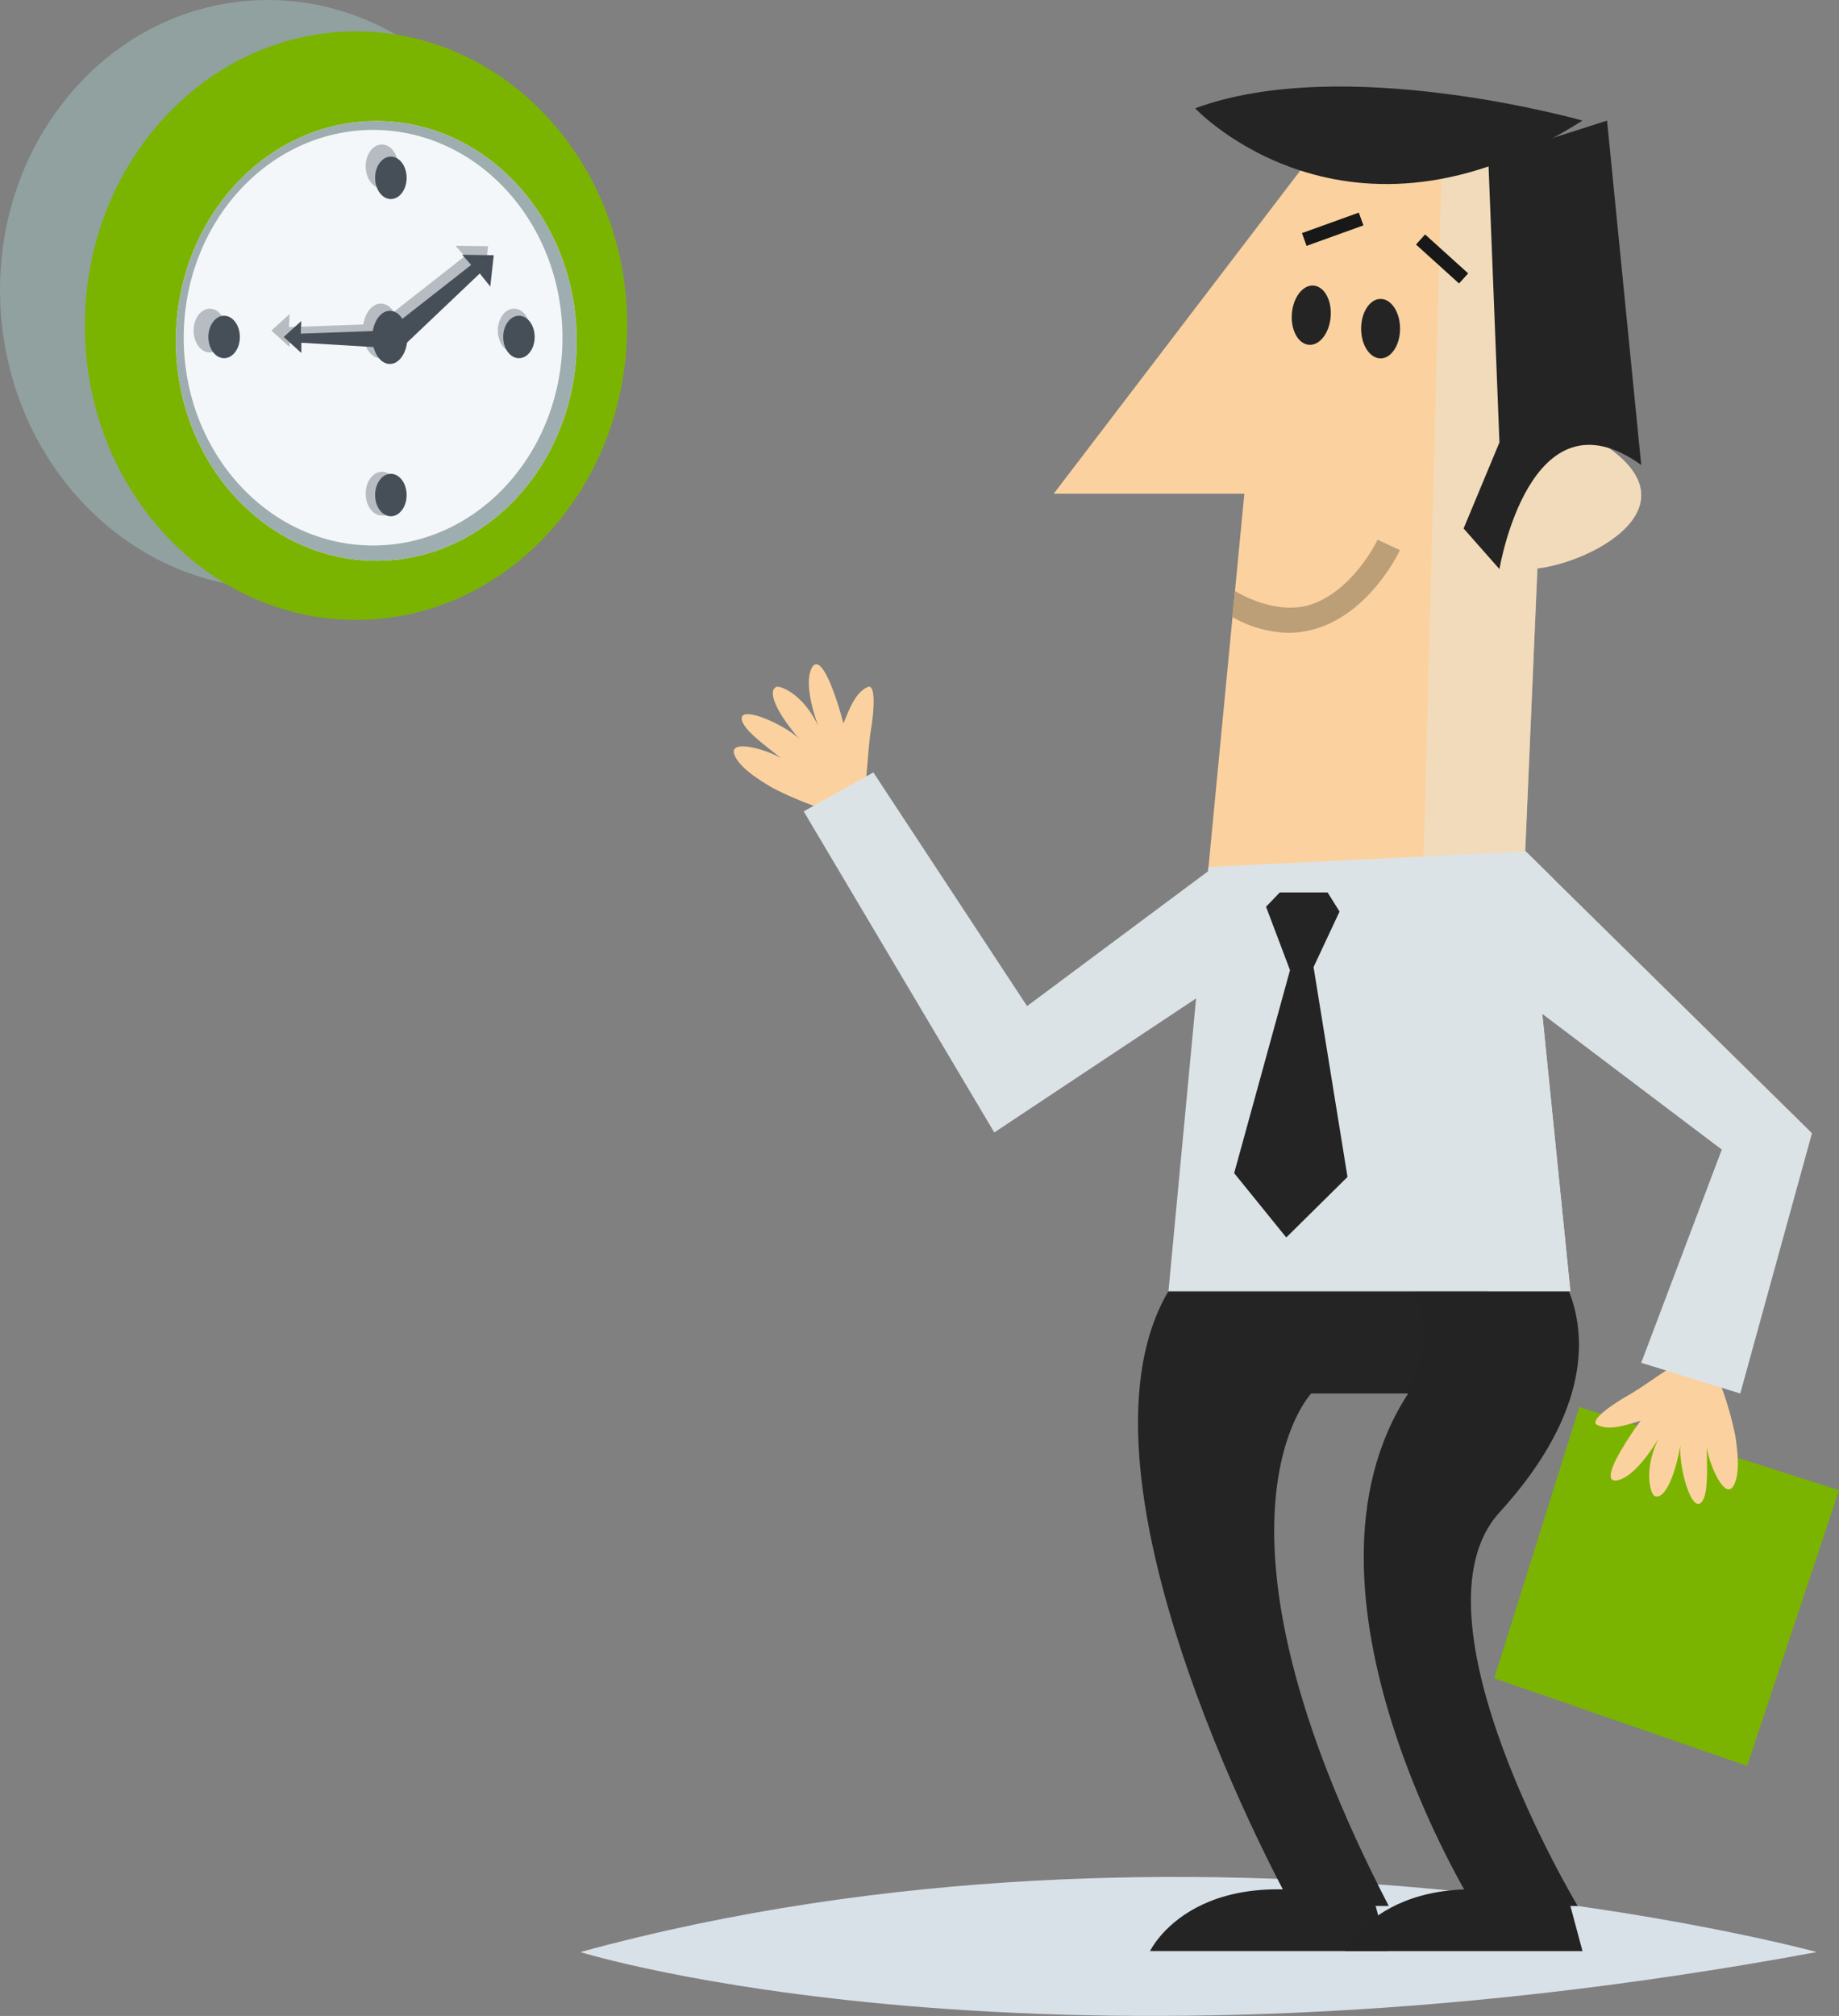 <svg xmlns="http://www.w3.org/2000/svg" width="299.377" height="328.107" viewBox="0 0 299.377 328.107">
  <rect x="0" y="0" width="299.377" height="328.107" fill="#808080" stroke="none"/>
  <g id="Group_1801" data-name="Group 1801" transform="translate(-916 -5581.192)">
    <g id="Group_1795" data-name="Group 1795" transform="translate(1010.478 5595.275)">
      <path id="Path_1979" data-name="Path 1979" d="M1281.985,1316.649s-100.782-27.506-201.287,0C1080.7,1316.649,1155.754,1340.039,1281.985,1316.649Z" transform="translate(-1080.698 -1013.021)" fill="#d9e1e8" style="mix-blend-mode: multiply;isolation: isolate"/>
      <g id="Group_1633" data-name="Group 1633" transform="translate(24.978 0)">
        <path id="Path_1980" data-name="Path 1980" d="M1169.8,1236.154l-38.033-3.5-43.537,57.05h31.028l-6.006,62.552h51.544Z" transform="translate(-1036.144 -1223.437)" fill="#fbd29f"/>
        <path id="Path_1981" data-name="Path 1981" d="M1091.317,1232.924l18.349,2.423-5,116.1h-16.436Z" transform="translate(-976.013 -1222.631)" fill="#ebe1cf" opacity="0.55" style="mix-blend-mode: multiply;isolation: isolate"/>
        <path id="Path_1982" data-name="Path 1982" d="M1084.672,1257.124s5.508-20.269,19.018-9.258-10.509,20.514-16.515,18.515Z" transform="translate(-960.028 -1188.107)" fill="#fbd29f"/>
        <path id="Path_1983" data-name="Path 1983" d="M1084.672,1257.124s5.508-20.269,19.018-9.258-10.509,20.514-16.515,18.515Z" transform="translate(-960.028 -1188.107)" fill="#ebe1cf" opacity="0.55" style="mix-blend-mode: multiply;isolation: isolate"/>
        <path id="Path_1984" data-name="Path 1984" d="M1150.143,1235.87s-38.7-11.011-63.055-2C1087.088,1233.867,1111.776,1260.221,1150.143,1235.87Z" transform="translate(-1011.985 -1230.324)" fill="#242424"/>
        <path id="Path_1985" data-name="Path 1985" d="M1113.588,1287.772l-5.563-56.047-19.339,6.174,1.822,46.2-5.836,14.012,5.836,6.609S1095.465,1274.761,1113.588,1287.772Z" transform="translate(-965.864 -1226.179)" fill="#242424"/>
        <g id="Group_1629" data-name="Group 1629" transform="translate(81.133 73.761)">
          <path id="Path_1986" data-name="Path 1986" d="M1095.048,1257.3c3.979,2.336,8.58,3.362,12.124,2.273,7.068-2.182,11.063-10.54,11.1-10.62l3.627,1.691c-.186.4-4.751,10.021-13.526,12.745a15.734,15.734,0,0,1-4.652.713,19.011,19.011,0,0,1-9.131-2.59Z" transform="translate(-1094.593 -1248.953)" fill="#bc9e77"/>
        </g>
        <g id="Group_1630" data-name="Group 1630" transform="translate(111.057 24.074)">
          <rect id="Rectangle_687" data-name="Rectangle 687" width="9.448" height="2.214" transform="translate(7.008 7.979) rotate(-137.881)" fill="#181818"/>
        </g>
        <g id="Group_1631" data-name="Group 1631" transform="translate(92.494 20.519)">
          <rect id="Rectangle_688" data-name="Rectangle 688" width="2.211" height="9.84" transform="translate(0.75 5.417) rotate(-109.821)" fill="#181818"/>
        </g>
        <path id="Path_1987" data-name="Path 1987" d="M1094.587,1243.893c0,2.673,1.418,4.839,3.168,4.839s3.171-2.166,3.171-4.839-1.422-4.838-3.171-4.838S1094.587,1241.221,1094.587,1243.893Z" transform="translate(-992.461 -1204.486)" fill="#242424"/>
        <path id="Path_1988" data-name="Path 1988" d="M1097.457,1243.087c-.21,2.661,1.037,4.934,2.783,5.069s3.326-1.913,3.536-4.577-1.042-4.934-2.784-5.068S1097.663,1240.422,1097.457,1243.087Z" transform="translate(-1006.607 -1206.118)" fill="#242424"/>
        <path id="Path_1989" data-name="Path 1989" d="M1153.005,1333.3h-65.418l6.51-69.009,51.661-2.526Z" transform="translate(-1016.821 -1137.264)" fill="#dce3e7"/>
        <path id="Path_1990" data-name="Path 1990" d="M1157.405,1279.863c2.554,6.454,4,19.112-11.332,35.924-15.513,17.014,12.726,64.053,12.726,64.053H1141.9s-31.791-51.03-10.675-83.407h-15.795s-19.9,20.688,12.623,83.407h-15.8s-38.316-68.9-20.118-99.977Z" transform="translate(-1021.429 -1083.715)" fill="#242424"/>
        <path id="Path_1991" data-name="Path 1991" d="M1094.086,1296.433a17.693,17.693,0,0,0,1.366-16.57h25.2c2.554,6.454,4,19.112-11.332,35.924-15.513,17.014,12.726,64.053,12.726,64.053H1105.15s-31.791-51.03-10.675-83.407Z" transform="translate(-984.674 -1083.715)" fill="#242424" opacity="0.3" style="mix-blend-mode: multiply;isolation: isolate"/>
        <path id="Path_1992" data-name="Path 1992" d="M1133.792,1314.478h-38.7s7.733-16.349,36.728-7.341Z" transform="translate(-1027.33 -1011.011)" fill="#242424"/>
        <path id="Path_1993" data-name="Path 1993" d="M1125.788,1314.478h-38.7s7.733-16.349,36.728-7.341Z" transform="translate(-987.63 -1011.011)" fill="#242424"/>
        <path id="Path_1994" data-name="Path 1994" d="M1125.788,1314.478h-38.7s7.733-16.349,36.728-7.341Z" transform="translate(-987.63 -1011.011)" fill="#242424" opacity="0.3" style="mix-blend-mode: multiply;isolation: isolate"/>
        <g id="Group_1632" data-name="Group 1632" transform="translate(123.797 214.927)">
          <path id="Path_1995" data-name="Path 1995" d="M1132.664,1298.143l-42.27-13.537-13.854,44.142L1117.7,1343Z" transform="translate(-1076.541 -1284.606)" fill="#7bb400"/>
          <path id="Path_1996" data-name="Path 1996" d="M1084.563,1322.366c12.314-7.864,20.89-21.136,22.26-35.323l12.136,3.888L1104,1335.785l-27.459-9.507A40.377,40.377,0,0,0,1084.563,1322.366Z" transform="translate(-1062.837 -1277.393)" fill="#7bb400" opacity="0.25" style="mix-blend-mode: multiply;isolation: isolate"/>
        </g>
        <path id="Path_1997" data-name="Path 1997" d="M1094.594,1295.765c-1.382,7.507-3.3,8.822-4.043,8.493-.689.3-2.276-3.948.487-9.483-.443.764-3.844,6.489-6.914,6.917-1.809.253-.582-2.569.5-4.443a51.8,51.8,0,0,1,3.457-5.278c-2.633.8-5.2,1.655-7.111.665-1.248-.645,2.106-3.092,5-4.74,2.827-1.607,7.511-5.2,7.982-5.024a21.488,21.488,0,0,0,5.86,1.338c1.129.091,3.449,8.334,3.781,10.98.273,2.142.642,5.255-.308,7.194-1.528,3.116-4.471-4.335-4.443-6.423-.008,3.235.313,7.773-.792,9.186C1096.3,1307.394,1094.08,1298.706,1094.594,1295.765Z" transform="translate(-940.44 -1074.826)" fill="#fbd29f"/>
        <path id="Path_1998" data-name="Path 1998" d="M1101.938,1265.778l2.242-2.326h7.781l1.945,3.113-4.23,9.038,5.523,34.155-9.967,9.852-8.482-10.473,9.09-33.033Z" transform="translate(-1015.292 -1132.286)" fill="#242424"/>
        <path id="Path_1999" data-name="Path 1999" d="M1081.943,1261.769l46.585,45.847-11.676,42.369-16.121-5,13.118-34.7-36.2-27.356Z" transform="translate(-953.007 -1137.264)" fill="#dce3e7"/>
        <path id="Path_2000" data-name="Path 2000" d="M1127.029,1266.4c-4.966-5.8-4.779-8.113-4.059-8.486.206-.724,4.507.717,7.064,6.347-.316-.827-2.621-7.072-1.025-9.724.946-1.568,2.364,1.164,3.147,3.179a52.43,52.43,0,0,1,1.925,6.007c1.033-2.55,1.988-5.084,3.955-5.943,1.287-.566,1.081,3.579.535,6.87-.531,3.207-.681,9.111-1.121,9.368a21.431,21.431,0,0,0-4.723,3.71c-.784.816-8.652-2.566-10.913-3.967-1.837-1.14-4.49-2.811-5.4-4.767-1.465-3.152,6.181-.748,7.784.586-2.51-2.043-6.236-4.649-6.64-6.395C1116.92,1260.409,1125.065,1264.151,1127.029,1266.4Z" transform="translate(-1116.232 -1160.045)" fill="#fbd29f"/>
        <path id="Path_2001" data-name="Path 2001" d="M1100.138,1261.769h0l4.538,4.462c-4.1,4.387-6.276,10.612-4.407,16.578a15.666,15.666,0,0,0,2.511,4.791c.008.068-.008.139,0,.206l4.612,45.5h-13.47l-6.332-70.732Z" transform="translate(-971.202 -1137.264)" fill="#dce3e7" style="mix-blend-mode: multiply;isolation: isolate"/>
        <path id="Path_2002" data-name="Path 2002" d="M1175.113,1287.961l-9.129-13.334-29.438,21.925-25.021-38.033-11.344,6.339,31.026,52.258Z" transform="translate(-1088.801 -1146.884)" fill="#dce3e7"/>
      </g>
    </g>
    <g id="Group_1796" data-name="Group 1796" transform="translate(916 5581.192)">
      <path id="Path_2012" data-name="Path 2012" d="M-509.867,269.8c-24.3,2.02-42.217,25.024-40.026,51.378s23.664,46.087,47.959,44.067,42.217-25.024,40.026-51.381S-485.571,267.776-509.867,269.8Z" transform="translate(550.074 -269.654)" fill="#a0c2be" opacity="0.5" style="mix-blend-mode: multiply;isolation: isolate"/>
      <g id="Group_1644" data-name="Group 1644" transform="translate(13.818 5.117)">
        <path id="Path_2013" data-name="Path 2013" d="M-457.5,319.127c0,26.448-19.765,47.888-44.144,47.888s-44.144-21.441-44.144-47.888,19.762-47.885,44.144-47.885S-457.5,292.683-457.5,319.127Z" transform="translate(545.786 -271.242)" fill="#7bb400"/>
        <path id="Path_2014" data-name="Path 2014" d="M-539.435,322.572c0-24.544,18.341-44.441,40.967-44.441,22.095,0,40.094,18.976,40.929,42.72.019-.574.042-1.144.042-1.724,0-26.445-19.765-47.885-44.144-47.885s-44.144,21.441-44.144,47.885,19.762,47.888,44.144,47.888c.532,0,1.06-.023,1.589-.045C-521.942,366.065-539.435,346.542-539.435,322.572Z" transform="translate(545.786 -271.242)" fill="#7bb400" opacity="0.25" style="mix-blend-mode: multiply;isolation: isolate"/>
        <path id="Path_2015" data-name="Path 2015" d="M-475.952,311.549c0,19.759-14.6,35.779-32.615,35.779s-32.619-16.021-32.619-35.779,14.6-35.779,32.619-35.779S-475.952,291.788-475.952,311.549Z" transform="translate(556.008 -261.18)" fill="#f4f7fa"/>
        <path id="Path_2016" data-name="Path 2016" d="M-475.952,311.549c0,19.759-14.6,35.779-32.615,35.779s-32.619-16.021-32.619-35.779,14.6-35.779,32.619-35.779S-475.952,291.788-475.952,311.549Z" transform="translate(556.008 -261.18)" fill="#9eadb0" style="mix-blend-mode: multiply;isolation: isolate"/>
        <path id="Path_2017" data-name="Path 2017" d="M-479.136,310.034c0,18.679-13.8,33.82-30.827,33.82s-30.83-15.141-30.83-33.82,13.8-33.817,30.83-33.817S-479.136,291.358-479.136,310.034Z" transform="translate(556.882 -260.187)" fill="#f4f7fa"/>
        <g id="Group_1642" data-name="Group 1642" transform="translate(17.7 18.399)" opacity="0.35" style="mix-blend-mode: multiply;isolation: isolate">
          <path id="Path_2018" data-name="Path 2018" d="M-526.314,280.516c0,1.969-1.186,3.567-2.642,3.567s-2.645-1.6-2.645-3.567,1.182-3.564,2.645-3.564S-526.314,278.547-526.314,280.516Z" transform="translate(559.609 -276.952)" fill="#464e58"/>
          <path id="Path_2019" data-name="Path 2019" d="M-526.314,297.049c0,1.969-1.186,3.564-2.642,3.564s-2.645-1.595-2.645-3.564,1.182-3.567,2.645-3.567S-526.314,295.08-526.314,297.049Z" transform="translate(559.609 -240.219)" fill="#464e58"/>
          <path id="Path_2020" data-name="Path 2020" d="M-519.637,288.809c0,1.969-1.183,3.567-2.642,3.567s-2.645-1.6-2.645-3.567,1.183-3.564,2.645-3.564S-519.637,286.84-519.637,288.809Z" transform="translate(574.444 -258.523)" fill="#464e58"/>
          <path id="Path_2021" data-name="Path 2021" d="M-535.005,288.809c0,1.969-1.183,3.567-2.642,3.567s-2.646-1.6-2.646-3.567,1.182-3.564,2.646-3.564S-535.005,286.84-535.005,288.809Z" transform="translate(540.293 -258.523)" fill="#464e58"/>
          <path id="Path_2022" data-name="Path 2022" d="M-525.862,289.45c0,2.465-1.318,4.466-2.942,4.466s-2.942-2-2.942-4.466,1.318-4.463,2.942-4.463S-525.862,286.985-525.862,289.45Z" transform="translate(559.286 -259.097)" fill="#464e58"/>
          <path id="Path_2023" data-name="Path 2023" d="M-533.4,285.516l-2.961,2.69,2.961,2.69v-1.72l13.681.817V287.15l-13.782.5Z" transform="translate(549.022 -257.921)" fill="#464e58"/>
          <path id="Path_2024" data-name="Path 2024" d="M-513.52,287.41l.58-5.269-5.3-.073,1.51,1.708-14.3,11.2,2.5,2.823,13.251-12.587Z" transform="translate(560.872 -265.583)" fill="#464e58"/>
        </g>
        <g id="Group_1643" data-name="Group 1643" transform="translate(20.103 20.374)">
          <path id="Path_2025" data-name="Path 2025" d="M-525.993,281.019c0,1.908-1.15,3.454-2.565,3.454s-2.565-1.547-2.565-3.454,1.147-3.454,2.565-3.454S-525.993,279.112-525.993,281.019Z" transform="translate(558.267 -277.565)" fill="#464e58"/>
          <path id="Path_2026" data-name="Path 2026" d="M-525.993,297.041c0,1.911-1.15,3.457-2.565,3.457s-2.565-1.547-2.565-3.457,1.147-3.454,2.565-3.454S-525.993,295.134-525.993,297.041Z" transform="translate(558.267 -241.961)" fill="#464e58"/>
          <path id="Path_2027" data-name="Path 2027" d="M-519.528,289.057c0,1.908-1.144,3.454-2.562,3.454s-2.562-1.547-2.562-3.454,1.147-3.454,2.562-3.454S-519.528,287.15-519.528,289.057Z" transform="translate(572.649 -259.703)" fill="#464e58"/>
          <path id="Path_2028" data-name="Path 2028" d="M-534.421,289.057c0,1.908-1.147,3.454-2.562,3.454s-2.565-1.547-2.565-3.454,1.147-3.454,2.565-3.454S-534.421,287.15-534.421,289.057Z" transform="translate(539.547 -259.703)" fill="#464e58"/>
          <path id="Path_2029" data-name="Path 2029" d="M-525.56,289.677c0,2.391-1.276,4.331-2.852,4.331s-2.852-1.94-2.852-4.331,1.276-4.324,2.852-4.324S-525.56,287.29-525.56,289.677Z" transform="translate(557.956 -260.258)" fill="#464e58"/>
          <path id="Path_2030" data-name="Path 2030" d="M-532.87,285.866l-2.87,2.608,2.87,2.607v-1.667l13.262.791v-2.757l-13.362.481Z" transform="translate(548.007 -259.119)" fill="#464e58"/>
          <path id="Path_2031" data-name="Path 2031" d="M-513.6,287.7l.563-5.107-5.139-.071,1.463,1.656-13.86,10.851,2.417,2.737,12.845-12.2Z" transform="translate(559.494 -266.547)" fill="#464e58"/>
        </g>
      </g>
    </g>
  </g>
</svg>
